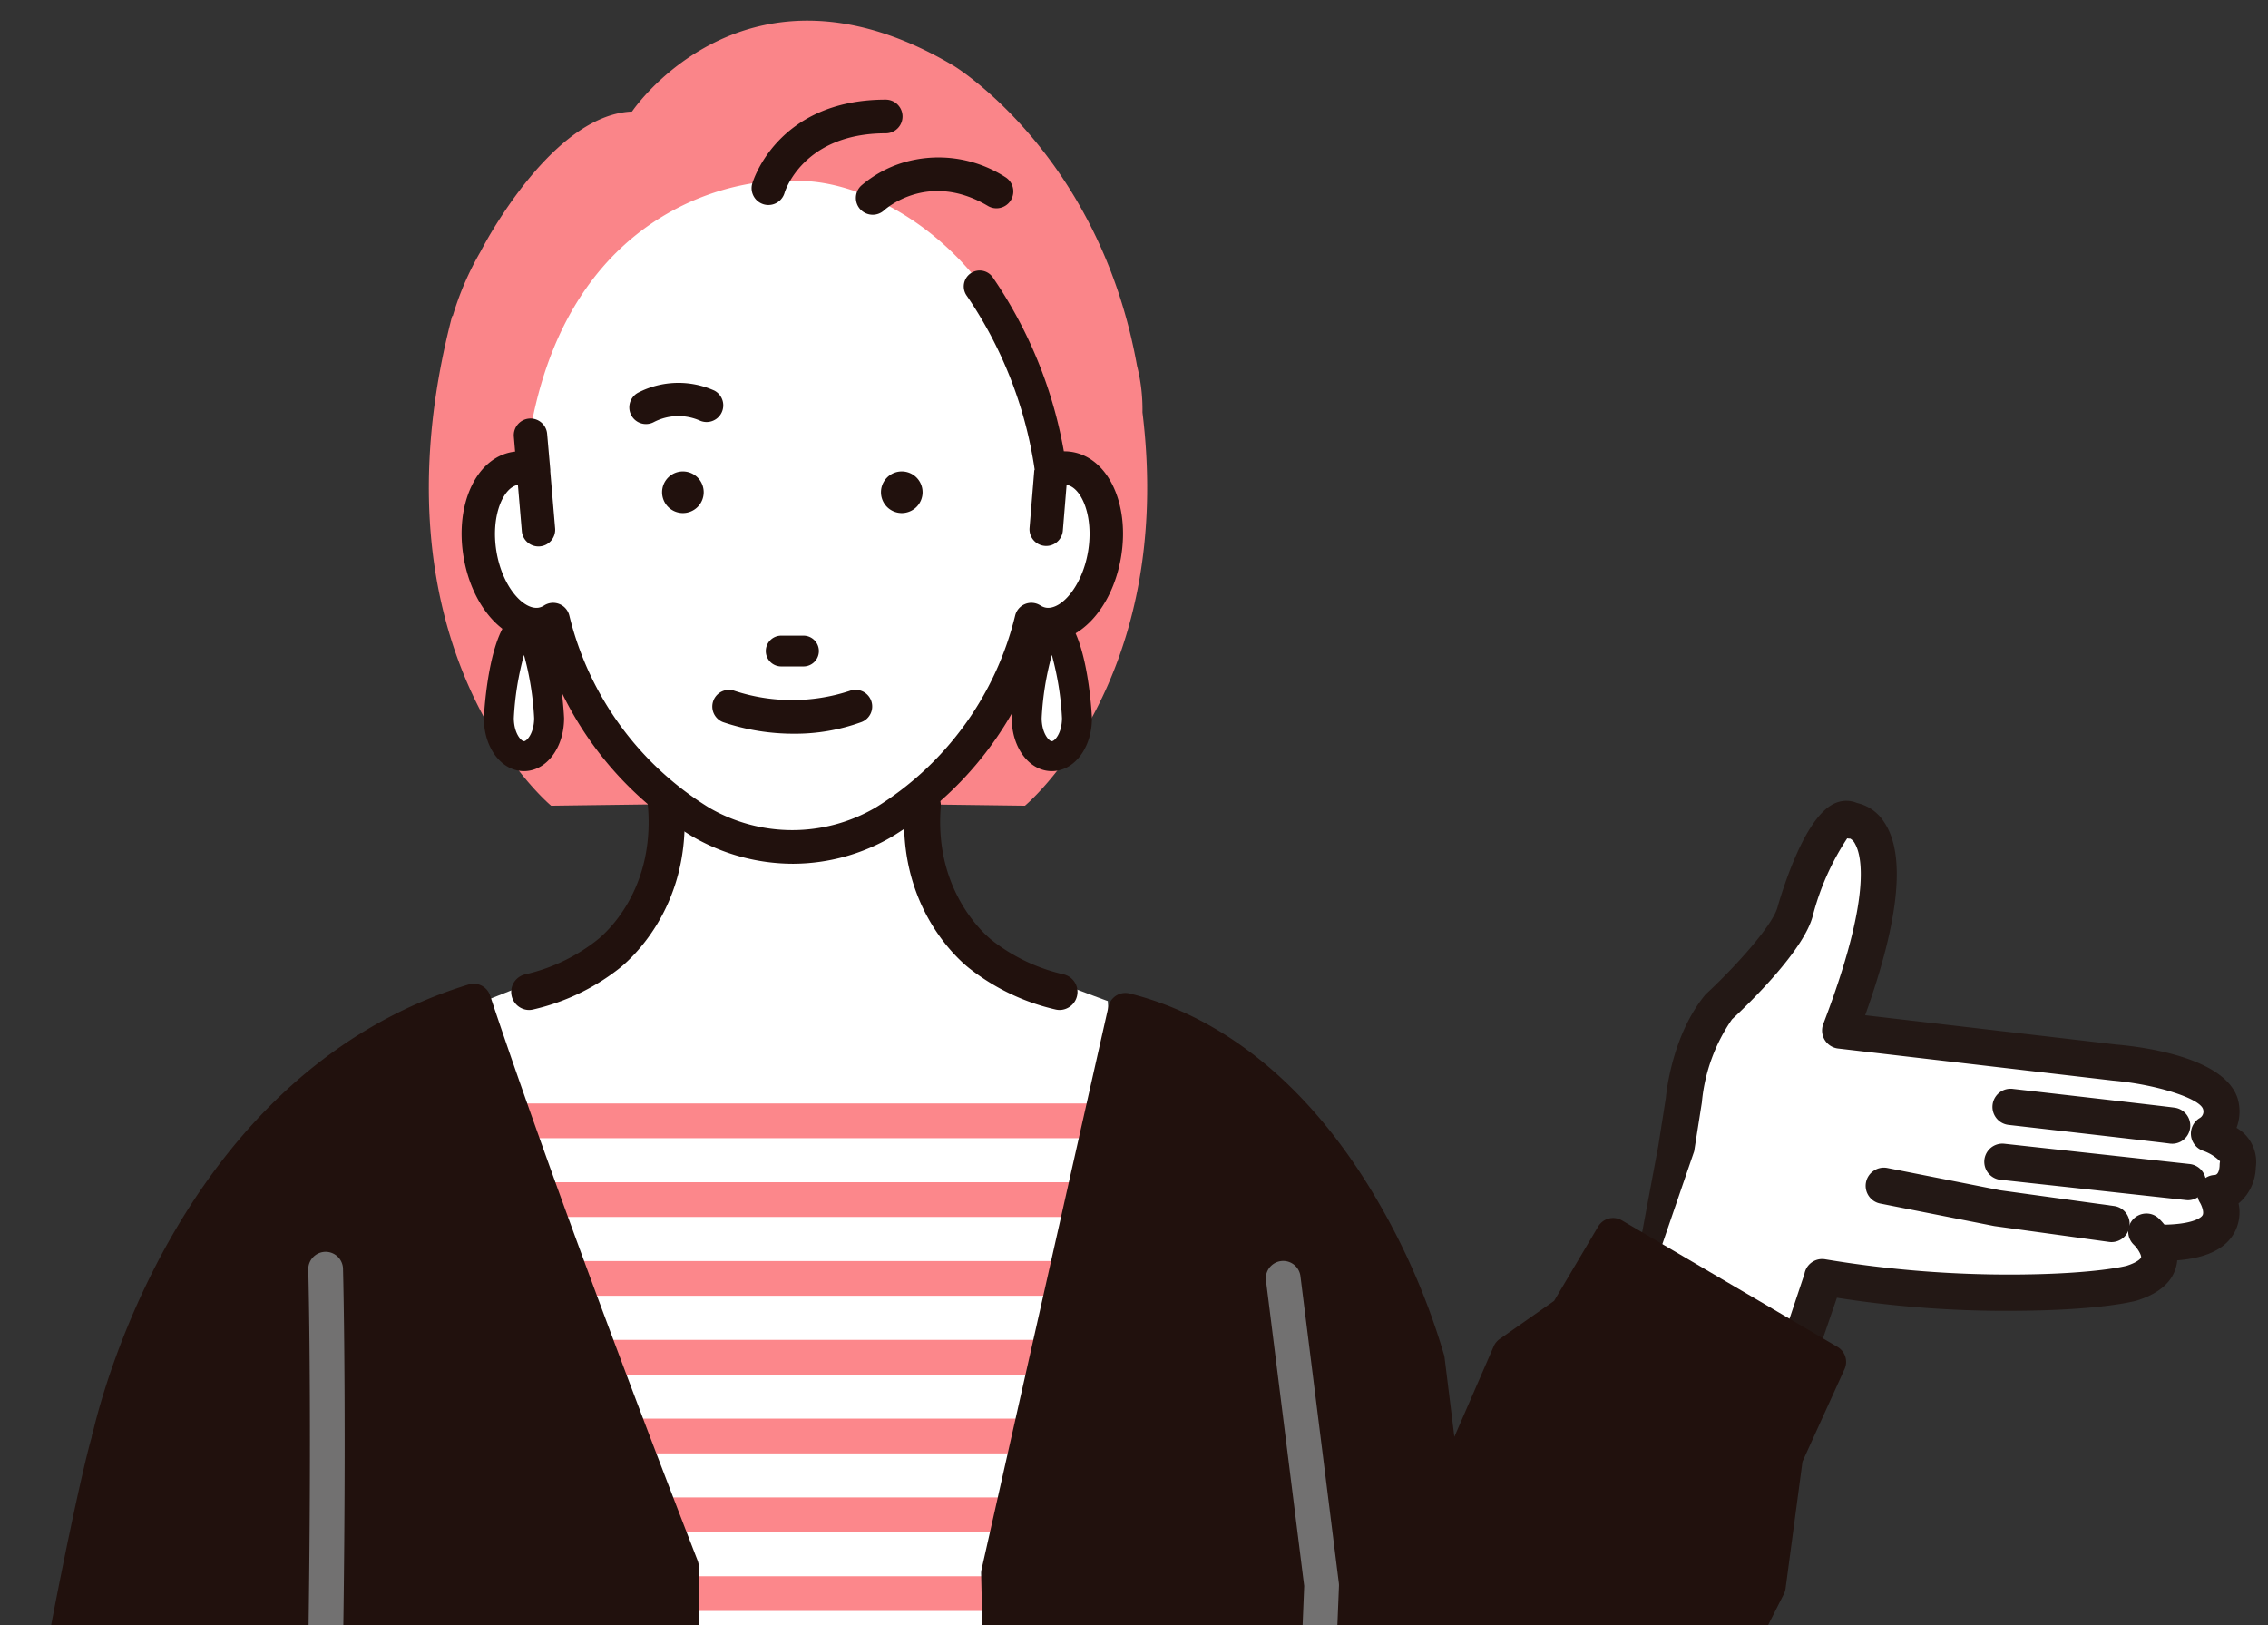 <svg xmlns="http://www.w3.org/2000/svg" xmlns:xlink="http://www.w3.org/1999/xlink" width="201" height="144" viewBox="0 0 201 144">
  <rect x="0" y="0" width="201" height="144" fill="#333333" stroke="none"/>
  <defs>
    <clipPath id="clip-path">
      <rect id="長方形_1509" data-name="長方形 1509" width="201" height="144" transform="translate(0 -0.23)" fill="none"/>
    </clipPath>
  </defs>
  <g id="グループ_1919" data-name="グループ 1919" transform="translate(-24.797 -41.937)">
    <g id="グループ_1695" data-name="グループ 1695" transform="translate(24.797 42.167)" clip-path="url(#clip-path)">
      <g id="グループ_1694" data-name="グループ 1694" transform="translate(-1.74 1.604)">
        <g id="グループ_1693" data-name="グループ 1693">
          <g id="グループ_1666" data-name="グループ 1666" transform="translate(138.331 69.127)">
            <path id="パス_2832" data-name="パス 2832" d="M260.3,175.316c.309-1.415,3.653.427,4.139-.263a4.462,4.462,0,0,0,.739-4.146c2.006-.083,1.984-2.476,1.984-2.476.47-1.719-2.548-2.792-2.548-2.792a2.32,2.32,0,0,0,1.012-2.629c-.931-2.936-9.379-3.671-9.379-3.671l-24.317-2.84c7.071-18.474,1-18.619,1-18.619-2.18-1.34-4.961,7.968-4.961,7.968-.655,2.885-6.794,8.556-6.794,8.556-2.719,3.356-3.1,8.275-3.1,8.275l-.674,4.275L205.97,200.283l16.25,3.746,8.572-25.569S258.734,182.519,260.3,175.316Z" transform="translate(-205.439 -136.141)" fill="#fff"/>
            <g id="グループ_1658" data-name="グループ 1658" transform="translate(0 0)">
              <path id="パス_2833" data-name="パス 2833" d="M205.664,201.193c-.721-.114,3.932-.587,4.017-1.318l6.273-33.518.674-4.28a18.244,18.244,0,0,1,3.393-8.972,1.343,1.343,0,0,1,.135-.143c2.253-2.083,5.981-6.056,6.389-7.855.007-.03.015-.059.023-.089.711-2.379,2.621-8.011,5-8.92a2.205,2.205,0,0,1,1.671.017,3.707,3.707,0,0,1,2.311,1.63c1.893,2.822,1.278,8.592-1.824,17.16l22.588,2.638c2.155.185,9.4,1.084,10.523,4.615a3.852,3.852,0,0,1-.17,2.613,3.371,3.371,0,0,1,1.767,3.389,4.021,4.021,0,0,1-1.56,3.119,3.6,3.6,0,0,1-.306,2.563c-.887,1.626-2.969,2.412-6.365,2.4a1.366,1.366,0,1,1,.011-2.732c2.51.01,3.688-.495,3.953-.97.236-.424-.123-1.163-.232-1.339a1.372,1.372,0,0,1,1.1-2.1c.631-.026.674-.932.675-1.112a1.513,1.513,0,0,1,.048-.36,3.389,3.389,0,0,0-1.692-1.147,1.367,1.367,0,0,1-.254-2.448.909.909,0,0,0,.419-1.077c-.378-1.19-4.621-2.386-8.189-2.7l-24.356-2.844a1.365,1.365,0,0,1-1.117-1.844c4.354-11.378,3.409-15.1,2.8-16.172a1.161,1.161,0,0,0-.6-.59.732.732,0,0,1-.365-.053c-.8.705-2.256,3.867-3.2,7-.742,3.076-5.887,8-7.113,9.136a15.827,15.827,0,0,0-2.738,7.449c0,.035-.007.071-.012.106l-.674,4.275L207.234,200a1.367,1.367,0,0,1-1.517,1.2Z" transform="translate(-205.346 -135.702)" fill="#231815"/>
              <path id="パス_2834" data-name="パス 2834" d="M205.8,201.373a1.782,1.782,0,0,1-.189-.011s-.058-.006-.064-.009c-.248-.039-.278-.2-.279-.263,0-.251.11-.273,1.191-.482l.11-.021a1.123,1.123,0,0,0,.347-.688l5.329-15.528,3.393-18.136.673-4.272c.048-.542.568-5.536,3.444-9.086a1.592,1.592,0,0,1,.158-.169c2.4-2.216,5.943-6.079,6.318-7.731.008-.033.017-.067.027-.1.9-3,2.755-8.164,5.147-9.078a2.437,2.437,0,0,1,1.85.021,3.854,3.854,0,0,1,2.417,1.716c1.915,2.856,1.345,8.605-1.694,17.091l22.286,2.6c2.215.191,9.558,1.1,10.725,4.78a4.086,4.086,0,0,1-.1,2.6,3.488,3.488,0,0,1,1.707,3.522,4.274,4.274,0,0,1-1.528,3.174,3.755,3.755,0,0,1-.362,2.576c-.933,1.712-3.1,2.532-6.577,2.524a1.606,1.606,0,0,1,.006-3.213h.076c2.524,0,3.5-.531,3.672-.846.154-.275-.1-.886-.226-1.094a1.612,1.612,0,0,1,1.29-2.467c.425-.018.444-.787.444-.874a1.775,1.775,0,0,1,.037-.338,4.041,4.041,0,0,0-1.522-.94,1.608,1.608,0,0,1-.3-2.88.663.663,0,0,0,.313-.809c-.305-.96-4.183-2.19-7.977-2.522l-24.363-2.844a1.607,1.607,0,0,1-1.314-2.17c4.319-11.282,3.407-14.924,2.816-15.967a1.05,1.05,0,0,0-.432-.465.922.922,0,0,1-.263-.023,22.767,22.767,0,0,0-3.033,6.8c-.742,3.078-5.682,7.853-7.179,9.243a15.444,15.444,0,0,0-2.663,7.293c0,.039-.008.083-.014.123l-.674,4.275-6.1,17.779-2.878,15.375c-.058.5-1.031.795-3.046,1.191A1.623,1.623,0,0,1,205.8,201.373Zm5.842-13.777L207.384,200a1.467,1.467,0,0,1-.123.444,5.443,5.443,0,0,0,2.106-.691Zm20.663-51.488a2.022,2.022,0,0,0-.727.138c-2.346.9-4.311,6.935-4.858,8.764l-.019.072c-.473,2.084-4.825,6.467-6.461,7.979a1.168,1.168,0,0,0-.111.118c-2.786,3.44-3.292,8.3-3.34,8.842l-.677,4.3-2.792,14.923,5.033-14.666.665-4.235c0-.028.008-.058.011-.087a15.965,15.965,0,0,1,2.79-7.579c1.072-1,6.334-6.006,7.066-9.043.958-3.187,2.425-6.38,3.274-7.128a.238.238,0,0,1,.252-.041.5.5,0,0,0,.254.034.231.231,0,0,1,.09.01,1.382,1.382,0,0,1,.742.7c.626,1.1,1.607,4.9-2.785,16.377a1.126,1.126,0,0,0,.923,1.52l24.354,2.843c3.221.282,7.935,1.434,8.39,2.865a1.146,1.146,0,0,1-.521,1.355,1.126,1.126,0,0,0,.21,2.017c.8.291,1.762.92,1.845,1.324a.23.23,0,0,1,0,.111,1.258,1.258,0,0,0-.039.3c-.006.634-.246,1.322-.906,1.349a1.131,1.131,0,0,0-.9,1.732c.006.01.582.966.238,1.583-.383.686-1.912,1.093-4.1,1.093h-.073a1.126,1.126,0,0,0-.8,1.92,1.215,1.215,0,0,0,.876.33c3.251,0,5.237-.743,6.071-2.273a3.328,3.328,0,0,0,.282-2.395.24.24,0,0,1,.1-.251,3.772,3.772,0,0,0,1.456-2.931,3.172,3.172,0,0,0-1.663-3.182.241.241,0,0,1-.083-.3,3.631,3.631,0,0,0,.16-2.442c-1.105-3.483-8.786-4.316-10.314-4.448l-22.6-2.638a.239.239,0,0,1-.176-.113.243.243,0,0,1-.022-.208c3.074-8.49,3.7-14.192,1.851-16.945a3.419,3.419,0,0,0-2.156-1.527A2.115,2.115,0,0,0,232.306,136.108Z" transform="translate(-205.269 -135.625)" fill="#231815"/>
            </g>
            <g id="グループ_1659" data-name="グループ 1659" transform="translate(14.691 36.576)">
              <path id="パス_2835" data-name="パス 2835" d="M226.15,216.812a1.366,1.366,0,0,1-1.136-1.562l8.607-25.793a1.366,1.366,0,0,1,1.562-1.136,98.345,98.345,0,0,0,17.243,1.352c6.87-.061,9.554-.774,9.58-.782.976-.31,1.4-.688,1.449-.914.085-.37-.413-1.075-.7-1.349a1.366,1.366,0,0,1,1.875-1.987c.2.19,1.955,1.915,1.492,3.943-.306,1.335-1.427,2.319-3.335,2.924-.158.046-3.011.831-10.292.9a96.8,96.8,0,0,1-16.386-1.181l-8.4,24.451A1.366,1.366,0,0,1,226.15,216.812Z" transform="translate(-224.756 -184.028)" fill="#231815"/>
              <path id="パス_2836" data-name="パス 2836" d="M226.287,216.992a1.677,1.677,0,0,1-.252-.02,1.608,1.608,0,0,1-1.337-1.837l8.617-25.832a1.593,1.593,0,0,1,1.828-1.3,99.155,99.155,0,0,0,17.2,1.35c6.847-.061,9.5-.767,9.525-.773.994-.316,1.263-.661,1.281-.736.049-.216-.321-.825-.634-1.12a1.607,1.607,0,0,1,1.057-2.775,1.569,1.569,0,0,1,1.148.438c.212.2,2.055,2.012,1.561,4.172-.325,1.424-1.5,2.467-3.5,3.1-.125.036-3,.84-10.363.906a97,97,0,0,1-16.226-1.154l-8.331,24.262A1.59,1.59,0,0,1,226.287,216.992Zm8.6-28.525a1.126,1.126,0,0,0-1.11.95l-8.617,25.832a1.128,1.128,0,0,0,2.233.312l8.406-24.492a.243.243,0,0,1,.262-.16,96.672,96.672,0,0,0,16.341,1.178c7.3-.065,10.12-.853,10.237-.886,1.813-.575,2.881-1.5,3.166-2.747.433-1.9-1.231-3.535-1.423-3.715a1.1,1.1,0,0,0-.8-.307,1.126,1.126,0,0,0-.74,1.944c.249.235.895,1.044.773,1.577-.089.391-.692.8-1.611,1.09-.03.009-2.675.731-9.65.793a98.843,98.843,0,0,1-17.284-1.356A1.165,1.165,0,0,0,234.891,188.466Z" transform="translate(-224.679 -183.951)" fill="#231815"/>
            </g>
            <g id="グループ_1661" data-name="グループ 1661" transform="translate(40.019 25.521)">
              <g id="グループ_1660" data-name="グループ 1660">
                <path id="パス_2837" data-name="パス 2837" d="M259.615,172.378a1.366,1.366,0,0,1,.369-2.707c1.4.16,13.743,1.57,14.337,1.663a1.366,1.366,0,1,1-.426,2.7c-.471-.072-8.763-1.025-14.221-1.648Z" transform="translate(-258.221 -169.422)" fill="#231815"/>
                <path id="パス_2838" data-name="パス 2838" d="M274.031,174.213a1.57,1.57,0,0,1-.251-.02c-.464-.071-8.753-1.023-14.212-1.646l-.064-.008,0,0a1.606,1.606,0,0,1,.433-3.183l.086.01c4.111.47,13.731,1.571,14.263,1.655a1.606,1.606,0,0,1-.25,3.193Zm-14.407-2.144c4.7.537,13.721,1.572,14.23,1.649a1.126,1.126,0,1,0,.351-2.224c-.537-.084-11.036-1.286-14.242-1.651l-.086-.01a1.125,1.125,0,0,0-.3,2.23l-.037.238Z" transform="translate(-258.144 -169.345)" fill="#231815"/>
              </g>
            </g>
            <g id="グループ_1663" data-name="グループ 1663" transform="translate(28.759 32.507)">
              <g id="グループ_1662" data-name="グループ 1662">
                <path id="パス_2839" data-name="パス 2839" d="M254.782,183.593l-.051-.01L244.686,181.6a1.366,1.366,0,0,1,.529-2.68l10.006,1.975,10.1,1.395a1.366,1.366,0,0,1-.374,2.707l-10.137-1.4Z" transform="translate(-243.344 -178.653)" fill="#231815"/>
                <path id="パス_2840" data-name="パス 2840" d="M265.059,185.173a1.719,1.719,0,0,1-.224-.015l-10.137-1.4-.093-.016-10.043-1.984a1.6,1.6,0,0,1-.578-2.911,1.583,1.583,0,0,1,1.2-.241l10,1.975,10.084,1.393a1.57,1.57,0,0,1,1.054.609,1.609,1.609,0,0,1-1.269,2.59Zm-10.321-1.9.019,0,10.144,1.4a1.127,1.127,0,0,0,1.045-1.806,1.093,1.093,0,0,0-.734-.424l-10.1-1.395-10.019-1.978a1.111,1.111,0,0,0-.842.169,1.124,1.124,0,0,0,.4,2.04l10.044,1.984.006.245Z" transform="translate(-243.267 -178.575)" fill="#231815"/>
              </g>
            </g>
            <g id="グループ_1665" data-name="グループ 1665" transform="translate(39.253 30.379)">
              <g id="グループ_1664" data-name="グループ 1664">
                <path id="パス_2841" data-name="パス 2841" d="M258.6,178.8a1.366,1.366,0,0,1,.363-2.707l16.448,1.8a1.383,1.383,0,0,1,1.209,1.506,1.365,1.365,0,0,1-1.506,1.209l-16.449-1.8Z" transform="translate(-257.209 -175.841)" fill="#231815"/>
                <path id="パス_2842" data-name="パス 2842" d="M275.19,180.775a1.567,1.567,0,0,1-.178-.01l-16.525-1.808a1.607,1.607,0,0,1,.426-3.184l16.449,1.8a1.627,1.627,0,0,1,1.422,1.771,1.607,1.607,0,0,1-1.594,1.433Zm-16.453-4.531a1.126,1.126,0,0,0-.175,2.237h0l.054.008,16.449,1.8a1.124,1.124,0,0,0,1.241-1,1.144,1.144,0,0,0-1-1.241l-16.444-1.8A1.146,1.146,0,0,0,258.737,176.244Z" transform="translate(-257.132 -175.763)" fill="#231815"/>
              </g>
            </g>
          </g>
          <path id="パス_2843" data-name="パス 2843" d="M135.874,149.735s-10.167-3.718-11.514-4.811a24.222,24.222,0,0,1-2.143-1.95,10.8,10.8,0,0,1-2.943-7.069l-.223-5.465,3.457-9.779H93.592l3.457,9.779-.223,5.465a10.8,10.8,0,0,1-2.942,7.069,24.224,24.224,0,0,1-2.143,1.95c-1.348,1.093-13.9,5.89-13.9,5.89s2.826,117.448,12.8,118.624c0,0,23.924,5.16,42.046,0C142.666,268.261,135.874,149.735,135.874,149.735Z" transform="translate(-35.955 -62.86)" fill="#fff"/>
          <g id="グループ_1675" data-name="グループ 1675" transform="translate(44.333 95.946)">
            <g id="グループ_1667" data-name="グループ 1667">
              <path id="パス_2844" data-name="パス 2844" d="M137.656,174.138H82.612a1.539,1.539,0,1,1,0-3.078h55.044a1.539,1.539,0,0,1,0,3.078Z" transform="translate(-81.073 -171.06)" fill="#fc878b"/>
            </g>
            <g id="グループ_1668" data-name="グループ 1668" transform="translate(0 6.982)">
              <path id="パス_2845" data-name="パス 2845" d="M137.656,183.363H82.612a1.539,1.539,0,1,1,0-3.078h55.044a1.539,1.539,0,0,1,0,3.078Z" transform="translate(-81.073 -180.285)" fill="#fc878b"/>
            </g>
            <g id="グループ_1669" data-name="グループ 1669" transform="translate(0 13.965)">
              <path id="パス_2846" data-name="パス 2846" d="M137.656,192.589H82.612a1.539,1.539,0,1,1,0-3.078h55.044a1.539,1.539,0,0,1,0,3.078Z" transform="translate(-81.073 -189.511)" fill="#fc878b"/>
            </g>
            <g id="グループ_1670" data-name="グループ 1670" transform="translate(0 20.947)">
              <path id="パス_2847" data-name="パス 2847" d="M137.656,201.814H82.612a1.539,1.539,0,1,1,0-3.078h55.044a1.539,1.539,0,0,1,0,3.078Z" transform="translate(-81.073 -198.736)" fill="#fc878b"/>
            </g>
            <g id="グループ_1671" data-name="グループ 1671" transform="translate(0 27.93)">
              <path id="パス_2848" data-name="パス 2848" d="M137.656,211.04H82.612a1.539,1.539,0,1,1,0-3.078h55.044a1.539,1.539,0,0,1,0,3.078Z" transform="translate(-81.073 -207.962)" fill="#fc878b"/>
            </g>
            <g id="グループ_1672" data-name="グループ 1672" transform="translate(0 34.912)">
              <path id="パス_2849" data-name="パス 2849" d="M137.656,220.265H82.612a1.539,1.539,0,1,1,0-3.078h55.044a1.539,1.539,0,0,1,0,3.078Z" transform="translate(-81.073 -217.187)" fill="#fc878b"/>
            </g>
            <g id="グループ_1673" data-name="グループ 1673" transform="translate(0 41.894)">
              <path id="パス_2850" data-name="パス 2850" d="M137.656,229.491H82.612a1.539,1.539,0,1,1,0-3.078h55.044a1.539,1.539,0,0,1,0,3.078Z" transform="translate(-81.073 -226.413)" fill="#fc878b"/>
            </g>
            <g id="グループ_1674" data-name="グループ 1674" transform="translate(0 48.876)">
              <path id="パス_2851" data-name="パス 2851" d="M137.656,238.716H82.612a1.539,1.539,0,1,1,0-3.078h55.044a1.539,1.539,0,0,1,0,3.078Z" transform="translate(-81.073 -235.638)" fill="#fc878b"/>
            </g>
          </g>
          <path id="パス_2852" data-name="パス 2852" d="M138.258,79a15.653,15.653,0,0,0-.482-4.126C134.419,56.1,121.552,48.3,121.552,48.3c-18.463-10.973-28.534,4.042-28.534,4.042-4.754.189-9.029,5.435-11.421,9.047a37.693,37.693,0,0,0-2.006,3.37,26.261,26.261,0,0,0-2.466,5.721l-.038-.047c-7.761,29.723,8.764,43.421,8.764,43.421l19.779-.259h2.433l19.78.259S141.178,102.8,138.258,79Z" transform="translate(-35.267 -44.291)" fill="#fa8589"/>
          <path id="パス_2853" data-name="パス 2853" d="M133.194,88.519a2.951,2.951,0,0,0-1.631.215c-1.977-19.132-16.114-26.146-22.926-25.661-3.8-.381-19.292,1.583-23.121,21.555l.2,4.105a2.955,2.955,0,0,0-1.633-.215c-2.361.4-3.756,3.813-3.114,7.622s3.078,6.576,5.441,6.179a2.825,2.825,0,0,0,1.038-.412,29.192,29.192,0,0,0,13.1,17.963,16.211,16.211,0,0,0,16.19,0,29.2,29.2,0,0,0,13.1-17.963,2.836,2.836,0,0,0,1.038.412c2.364.4,4.8-2.369,5.442-6.179S135.556,88.918,133.194,88.519Z" transform="translate(-36.676 -48.848)" fill="#fff"/>
          <g id="グループ_1677" data-name="グループ 1677" transform="translate(47.029 67.938)">
            <g id="グループ_1676" data-name="グループ 1676" transform="translate(0 0)">
              <path id="パス_2854" data-name="パス 2854" d="M86.308,153.618a1.357,1.357,0,0,1-.3-2.681,16.325,16.325,0,0,0,6.3-2.946c.026-.022.055-.045.082-.064.214-.157,5.348-4.026,4.7-12.088a1.356,1.356,0,1,1,2.7-.216c.747,9.325-5.15,14-5.775,14.472a18.9,18.9,0,0,1-7.412,3.49A1.366,1.366,0,0,1,86.308,153.618Z" transform="translate(-84.712 -134.132)" fill="#21110d"/>
              <path id="パス_2855" data-name="パス 2855" d="M86.23,153.781a1.6,1.6,0,0,1-.35-3.156,16.037,16.037,0,0,0,6.2-2.9c.026-.023.061-.051.094-.074.213-.157,5.239-3.945,4.6-11.874a1.6,1.6,0,1,1,3.184-.255c.755,9.428-5.191,14.174-5.87,14.684a19.32,19.32,0,0,1-7.5,3.532A1.611,1.611,0,0,1,86.23,153.781Zm12.135-19.245c-.029,0-.059,0-.089,0a1.117,1.117,0,0,0-1.023,1.2c.655,8.193-4.577,12.136-4.8,12.3-.023.017-.046.035-.067.053a16.556,16.556,0,0,1-6.4,3,1.117,1.117,0,0,0,.493,2.178,18.789,18.789,0,0,0,7.311-3.441c.668-.5,6.423-5.1,5.689-14.268A1.119,1.119,0,0,0,98.365,134.536Z" transform="translate(-84.635 -134.054)" fill="#21110d"/>
            </g>
          </g>
          <g id="グループ_1679" data-name="グループ 1679" transform="translate(81.865 67.939)">
            <g id="グループ_1678" data-name="グループ 1678">
              <path id="パス_2856" data-name="パス 2856" d="M144.534,153.618a1.365,1.365,0,0,1-.3-.034,18.91,18.91,0,0,1-7.413-3.49c-.624-.467-6.521-5.147-5.775-14.472a1.356,1.356,0,1,1,2.7.216c-.65,8.128,4.649,12.049,4.7,12.088.029.021.058.043.086.067a16.327,16.327,0,0,0,6.293,2.944,1.357,1.357,0,0,1-.3,2.681Z" transform="translate(-130.74 -134.133)" fill="#21110d"/>
              <path id="パス_2857" data-name="パス 2857" d="M144.457,153.781a1.6,1.6,0,0,1-.353-.039,19.32,19.32,0,0,1-7.513-3.539c-.671-.5-6.616-5.246-5.862-14.678a1.607,1.607,0,0,1,1.719-1.465,1.6,1.6,0,0,1,1.465,1.72c-.637,7.959,4.551,11.835,4.6,11.873.036.026.069.052.1.079a16.074,16.074,0,0,0,6.19,2.892,1.6,1.6,0,0,1-.35,3.156Zm-12.135-19.245a1.12,1.12,0,0,0-1.114,1.027c-.733,9.175,5.022,13.767,5.68,14.261a18.8,18.8,0,0,0,7.321,3.448,1.116,1.116,0,0,0,.491-2.178,16.6,16.6,0,0,1-6.392-2.993c-.027-.023-.051-.041-.075-.058-.053-.038-5.461-4.03-4.8-12.3a1.117,1.117,0,0,0-1.024-1.2C132.38,134.538,132.351,134.537,132.322,134.537Z" transform="translate(-130.663 -134.056)" fill="#21110d"/>
            </g>
          </g>
          <g id="グループ_1683" data-name="グループ 1683" transform="translate(42.65 6.996)">
            <g id="グループ_1680" data-name="グループ 1680" transform="translate(0 15.166)">
              <path id="パス_2858" data-name="パス 2858" d="M133,89.936a3.923,3.923,0,0,0-.769-.051l-.114.073a39.1,39.1,0,0,0-6.292-15.567,1.171,1.171,0,0,0-1.919,1.342,36.973,36.973,0,0,1,6.069,15.624l-.056.036-.416,5.062a1.242,1.242,0,0,0,1.135,1.337c.034,0,.069,0,.1,0a1.246,1.246,0,0,0,1.234-1.138l.353-4.294a1.437,1.437,0,0,1,.263.016c1.445.244,2.662,2.848,2.1,6.193s-2.563,5.407-4.01,5.164a1.6,1.6,0,0,1-.586-.238,1.239,1.239,0,0,0-1.867.758A27.917,27.917,0,0,1,115.7,121.443a14.9,14.9,0,0,1-14.921.008A27.9,27.9,0,0,1,88.25,104.259a1.24,1.24,0,0,0-1.869-.758,1.582,1.582,0,0,1-.581.236c-1.449.24-3.45-1.821-4.014-5.163s.652-5.95,2.095-6.193a1.443,1.443,0,0,1,.257-.017l.364,4.294A1.246,1.246,0,0,0,85.737,97.8c.034,0,.068,0,.1,0a1.241,1.241,0,0,0,1.134-1.337l-.427-5.038c0-.038,0-.076,0-.115l-.025-.163-.256-3.023a1.24,1.24,0,1,0-2.471.2l.132,1.57a3.983,3.983,0,0,0-.456.045c-3.083.521-4.9,4.5-4.131,9.051s3.779,7.7,6.859,7.2a30.255,30.255,0,0,0,13.27,17.368,17.592,17.592,0,0,0,8.84,2.4,17.184,17.184,0,0,0,8.637-2.366l.026-.014a30.3,30.3,0,0,0,13.3-17.388c3.075.506,6.09-2.651,6.858-7.2S136.083,90.458,133,89.936Z" transform="translate(-78.927 -73.65)" fill="#21110d"/>
              <path id="パス_2859" data-name="パス 2859" d="M108.234,126.116a17.817,17.817,0,0,1-8.971-2.439,30.5,30.5,0,0,1-13.311-17.3c-3.133.351-6.152-2.854-6.923-7.424-.789-4.687,1.111-8.784,4.327-9.328.078-.013.157-.023.236-.031l-.112-1.328a1.48,1.48,0,1,1,2.95-.244l.279,3.17a1.3,1.3,0,0,1,0,.151l.426,5.017a1.481,1.481,0,1,1-2.951.244l-.344-4.059c-1.327.228-2.419,2.8-1.9,5.916s2.4,5.183,3.737,4.965a1.331,1.331,0,0,0,.491-.2,1.48,1.48,0,0,1,2.231.906,27.663,27.663,0,0,0,12.425,17.041,14.66,14.66,0,0,0,14.676-.011,27.669,27.669,0,0,0,12.406-17.031,1.479,1.479,0,0,1,2.23-.906,1.364,1.364,0,0,0,.5.2c1.332.22,3.206-1.854,3.732-4.967s-.572-5.692-1.9-5.916h0l-.334,4.061a1.48,1.48,0,0,1-2.95-.243L129.6,91.3a.227.227,0,0,1,.038-.11,36.708,36.708,0,0,0-6.009-15.392,1.412,1.412,0,1,1,2.314-1.617,39.293,39.293,0,0,1,6.281,15.389,4.212,4.212,0,0,1,.735.056h0c3.217.544,5.12,4.642,4.331,9.328-.773,4.573-3.794,7.777-6.924,7.424A30.551,30.551,0,0,1,117.021,123.7,17.451,17.451,0,0,1,108.234,126.116Zm-22.11-20.25a.241.241,0,0,1,.231.173A30.039,30.039,0,0,0,99.518,123.27a17.28,17.28,0,0,0,8.715,2.365,16.948,16.948,0,0,0,8.518-2.333,30.107,30.107,0,0,0,13.215-17.262.243.243,0,0,1,.269-.17c2.94.483,5.837-2.59,6.582-7s-.985-8.274-3.936-8.773a3.608,3.608,0,0,0-.656-.05l-.055.036a.241.241,0,0,1-.369-.159,38.875,38.875,0,0,0-6.252-15.472.924.924,0,0,0-.6-.383.912.912,0,0,0-.695.154.931.931,0,0,0-.229,1.3,37.221,37.221,0,0,1,6.11,15.725.244.244,0,0,1-.064.2l-.407,4.952a1,1,0,0,0,1.992.164l.353-4.294a.24.24,0,0,1,.235-.22,1.635,1.635,0,0,1,.307.018c1.591.269,2.893,2.933,2.3,6.471s-2.7,5.63-4.288,5.362a1.839,1.839,0,0,1-.674-.272,1,1,0,0,0-1.5.612,28.16,28.16,0,0,1-12.63,17.334,15.167,15.167,0,0,1-15.173.005,28.142,28.142,0,0,1-12.639-17.338,1,1,0,0,0-.6-.693,1.017,1.017,0,0,0-.91.082,1.8,1.8,0,0,1-.669.27c-1.583.268-3.694-1.826-4.291-5.359s.7-6.2,2.293-6.47a1.652,1.652,0,0,1,.3-.02.241.241,0,0,1,.235.22l.364,4.294a1,1,0,1,0,1.991-.163l-.427-5.037c0-.068,0-.1,0-.123l-.023-.139-.258-3.039a1,1,0,1,0-1.992.164l.133,1.57a.241.241,0,0,1-.059.179.237.237,0,0,1-.169.082,3.837,3.837,0,0,0-.428.043c-2.95.5-4.678,4.352-3.933,8.774.744,4.406,3.631,7.487,6.582,7A.215.215,0,0,1,86.123,105.867Z" transform="translate(-78.85 -73.573)" fill="#21110d"/>
            </g>
            <g id="グループ_1681" data-name="グループ 1681" transform="translate(25.698)">
              <path id="パス_2860" data-name="パス 2860" d="M114.043,62.663a1.247,1.247,0,0,0,1.535-.877c.015-.054,1.592-5.431,9.19-5.431a1.251,1.251,0,0,0,0-2.5c-9.525,0-11.582,7.2-11.6,7.274A1.253,1.253,0,0,0,114.043,62.663Z" transform="translate(-112.881 -53.612)" fill="#21110d"/>
              <path id="パス_2861" data-name="パス 2861" d="M114.295,62.87a1.5,1.5,0,0,1-.392-.052h0a1.493,1.493,0,0,1-1.046-1.831c.02-.075,2.144-7.452,11.834-7.452a1.491,1.491,0,0,1,0,2.983c-7.36,0-8.943,5.2-8.958,5.256A1.493,1.493,0,0,1,114.295,62.87Zm-.266-.516a1.022,1.022,0,0,0,1.24-.709c.017-.058,1.681-5.608,9.422-5.608a1.01,1.01,0,0,0,0-2.02c-9.292,0-11.351,7.027-11.37,7.1A1.013,1.013,0,0,0,114.028,62.354Z" transform="translate(-112.803 -53.535)" fill="#21110d"/>
            </g>
            <g id="グループ_1682" data-name="グループ 1682" transform="translate(34.941 5.114)">
              <path id="パス_2862" data-name="パス 2862" d="M125.667,64.815a1.253,1.253,0,0,0,1.764.067c.163-.149,4.059-3.625,9.487-.418a1.251,1.251,0,0,0,1.273-2.153,10.7,10.7,0,0,0-8.882-1.235,10.054,10.054,0,0,0-3.584,1.978A1.252,1.252,0,0,0,125.667,64.815Z" transform="translate(-125.093 -60.37)" fill="#21110d"/>
              <path id="パス_2863" data-name="パス 2863" d="M126.506,65.377a1.5,1.5,0,0,1-1.092-.475h0a1.493,1.493,0,0,1,.071-2.1,10.282,10.282,0,0,1,3.676-2.031,10.939,10.939,0,0,1,9.076,1.257,1.491,1.491,0,0,1-.388,2.728,1.475,1.475,0,0,1-1.13-.16c-5.266-3.112-9.044.244-9.2.388A1.488,1.488,0,0,1,126.506,65.377Zm-.739-.8a1.043,1.043,0,0,0,1.425.054c.17-.154,4.2-3.74,9.772-.448a1.01,1.01,0,1,0,1.029-1.739,10.464,10.464,0,0,0-8.686-1.213,9.76,9.76,0,0,0-3.492,1.924,1.011,1.011,0,0,0-.047,1.422Z" transform="translate(-125.016 -60.292)" fill="#21110d"/>
            </g>
          </g>
          <g id="グループ_1685" data-name="グループ 1685" transform="translate(44.623 52.345)">
            <path id="パス_2864" data-name="パス 2864" d="M87.666,123.327c0,1.866-1,3.379-2.229,3.379s-2.228-1.512-2.228-3.379,1-8.123,2.228-8.123S87.666,121.461,87.666,123.327Z" transform="translate(-81.883 -113.878)" fill="#fff"/>
            <g id="グループ_1684" data-name="グループ 1684">
              <path id="パス_2865" data-name="パス 2865" d="M85.089,127.443c-1.859,0-3.314-1.961-3.314-4.464,0-.092.456-9.209,3.314-9.209s3.314,9.116,3.314,9.209C88.4,125.482,86.947,127.443,85.089,127.443Zm0-10.853a25.229,25.229,0,0,0-1.144,6.389c0,1.4.677,2.293,1.144,2.293s1.142-.893,1.142-2.293A25.294,25.294,0,0,0,85.089,116.59Z" transform="translate(-81.534 -113.529)" fill="#21110d"/>
              <path id="パス_2866" data-name="パス 2866" d="M85.012,127.605c-1.994,0-3.555-2.066-3.555-4.7,0-.094.433-9.449,3.555-9.449s3.553,9.355,3.553,9.449C88.565,125.539,87,127.605,85.012,127.605Zm0-13.672c-2.342,0-3.034,7.5-3.074,8.972,0,2.364,1.349,4.219,3.074,4.219s3.073-1.855,3.073-4.224C88.045,121.429,87.353,113.933,85.012,113.933Zm0,11.5c-.655,0-1.384-1.041-1.384-2.534a25.4,25.4,0,0,1,1.157-6.47.24.24,0,0,1,.226-.159h0a.241.241,0,0,1,.226.159,25.427,25.427,0,0,1,1.156,6.47C86.395,124.394,85.666,125.435,85.012,125.435Zm0-8.126a25.9,25.9,0,0,0-.9,5.592c0,1.334.641,2.053.9,2.053s.9-.719.9-2.053A25.983,25.983,0,0,0,85.012,117.309Z" transform="translate(-81.457 -113.452)" fill="#21110d"/>
            </g>
          </g>
          <g id="グループ_1687" data-name="グループ 1687" transform="translate(91.404 52.345)">
            <path id="パス_2867" data-name="パス 2867" d="M149.475,123.327c0,1.866-1,3.379-2.229,3.379s-2.228-1.512-2.228-3.379,1-8.123,2.228-8.123S149.475,121.461,149.475,123.327Z" transform="translate(-143.692 -113.878)" fill="#fff"/>
            <g id="グループ_1686" data-name="グループ 1686">
              <path id="パス_2868" data-name="パス 2868" d="M146.9,127.443c-1.858,0-3.314-1.961-3.314-4.464,0-.092.456-9.209,3.314-9.209s3.314,9.116,3.314,9.209C150.212,125.482,148.756,127.443,146.9,127.443Zm0-10.853a25.259,25.259,0,0,0-1.142,6.389c0,1.4.677,2.293,1.142,2.293s1.143-.893,1.143-2.293A25.228,25.228,0,0,0,146.9,116.59Z" transform="translate(-143.343 -113.529)" fill="#21110d"/>
              <path id="パス_2869" data-name="パス 2869" d="M146.82,127.605c-1.993,0-3.554-2.066-3.554-4.7,0-.094.434-9.449,3.554-9.449s3.555,9.355,3.555,9.449C150.375,125.539,148.814,127.605,146.82,127.605Zm0-13.672c-2.341,0-3.033,7.5-3.073,8.972,0,2.364,1.349,4.219,3.073,4.219s3.074-1.855,3.074-4.224C149.854,121.429,149.162,113.933,146.82,113.933Zm0,11.5c-.654,0-1.383-1.041-1.383-2.534a25.4,25.4,0,0,1,1.156-6.47.251.251,0,0,1,.453,0,25.389,25.389,0,0,1,1.157,6.47C148.2,124.394,147.475,125.435,146.82,125.435Zm0-8.126a25.984,25.984,0,0,0-.9,5.592c0,1.334.64,2.053.9,2.053s.9-.719.9-2.053A25.941,25.941,0,0,0,146.82,117.309Z" transform="translate(-143.266 -113.452)" fill="#21110d"/>
            </g>
          </g>
          <g id="グループ_1688" data-name="グループ 1688" transform="translate(0 85.335)">
            <path id="パス_2870" data-name="パス 2870" d="M84.771,309.852l.356-100.643c-12.977-33.421-18.411-50.133-18.411-50.133C40.95,166.97,34.388,198,34.388,198c-.039.349.03-.53,0,0-1.023,3.034-8.59,38.258-9.847,62.815-.313,6.128,4.481,51.27,13.506,50.457L39.83,323.5" transform="translate(-22.991 -157.535)" fill="#21110d"/>
            <path id="パス_2871" data-name="パス 2871" d="M39.818,324.468a1.56,1.56,0,0,1-.481.076,1.54,1.54,0,0,1-1.524-1.317L36.2,312.178a5.579,5.579,0,0,1-2.395-1.437c-8.049-7.744-11.547-45.622-11.3-50.5,1.24-24.245,8.559-58.646,9.852-62.995a1.591,1.591,0,0,1,.111-.443c.882-3.8,8.226-32.009,33.3-39.691a1.539,1.539,0,0,1,1.915,1c.054.167,5.574,17.066,18.383,50.051a1.541,1.541,0,0,1,.1.563l-.356,100.643a1.538,1.538,0,0,1-1.34,1.521m-1.734-2.9.35-98.98c-10.647-27.431-16.248-43.723-17.847-48.478-22.995,8.082-29.554,36-29.836,37.257a1.8,1.8,0,0,1-.119.411c-1.244,4.133-8.475,38.155-9.706,62.205-.28,5.467,3.663,41.687,10.358,48.126.809.778,1.309.733,1.473.718.046,0,.093-.006.139-.006a1.539,1.539,0,0,1,1.522,1.317l1.519,10.42m43.681-11.614h0Z" transform="translate(-22.498 -157.041)" fill="#21110d"/>
          </g>
          <path id="パス_2872" data-name="パス 2872" d="M131.643,98.907a1.844,1.844,0,1,1-1.844-1.844A1.845,1.845,0,0,1,131.643,98.907Z" transform="translate(-48.139 -57.122)" fill="#21110d"/>
          <path id="パス_2873" data-name="パス 2873" d="M106.013,98.907a1.844,1.844,0,1,1-1.844-1.844A1.844,1.844,0,0,1,106.013,98.907Z" transform="translate(-41.908 -57.122)" fill="#21110d"/>
          <g id="グループ_1689" data-name="グループ 1689" transform="translate(69.574 54.495)">
            <path id="パス_2874" data-name="パス 2874" d="M117.912,116.611h-2.05a1.122,1.122,0,1,0,0,2.244h2.05a1.122,1.122,0,1,0,0-2.244Z" transform="translate(-114.5 -116.37)" fill="#21110d"/>
            <path id="パス_2875" data-name="パス 2875" d="M117.835,119.018h-2.05a1.363,1.363,0,0,1,0-2.725h2.05a1.363,1.363,0,0,1,0,2.725Zm-2.05-2.244a.881.881,0,1,0,0,1.763h2.05a.881.881,0,1,0,0-1.763Z" transform="translate(-114.423 -116.293)" fill="#21110d"/>
          </g>
          <g id="グループ_1690" data-name="グループ 1690" transform="translate(64.864 59.3)">
            <path id="パス_2876" data-name="パス 2876" d="M120.518,123.038a16.608,16.608,0,0,1-10.329,0,1.237,1.237,0,0,0-.868,2.318,19.141,19.141,0,0,0,6.2,1.007,16.938,16.938,0,0,0,5.849-1,1.237,1.237,0,1,0-.851-2.323Z" transform="translate(-108.278 -122.718)" fill="#21110d"/>
            <path id="パス_2877" data-name="パス 2877" d="M115.448,126.524h0a19.554,19.554,0,0,1-6.284-1.023,1.478,1.478,0,0,1,1.037-2.769,16.353,16.353,0,0,0,10.162,0h0a1.478,1.478,0,1,1,1.017,2.775A17.162,17.162,0,0,1,115.448,126.524Zm-5.767-3.4a1,1,0,0,0-.353,1.93,19.032,19.032,0,0,0,6.115.991h0a16.674,16.674,0,0,0,5.762-.985,1,1,0,0,0-.686-1.872h0a16.891,16.891,0,0,1-10.495,0A1,1,0,0,0,109.681,123.122Zm10.76-.16h0Z" transform="translate(-108.201 -122.641)" fill="#21110d"/>
          </g>
          <g id="グループ_1691" data-name="グループ 1691" transform="translate(57.51 32.088)">
            <path id="パス_2878" data-name="パス 2878" d="M100.041,90.179a1.238,1.238,0,0,1-.581-2.331A7.536,7.536,0,0,1,106,87.671a1.237,1.237,0,0,1-1.1,2.217,5.016,5.016,0,0,0-4.282.147A1.234,1.234,0,0,1,100.041,90.179Z" transform="translate(-98.561 -86.764)" fill="#21110d"/>
            <path id="パス_2879" data-name="パス 2879" d="M99.964,90.342a1.478,1.478,0,0,1-.693-2.784,7.781,7.781,0,0,1,6.759-.179,1.478,1.478,0,0,1-1.313,2.647,4.73,4.73,0,0,0-4.063.144A1.478,1.478,0,0,1,99.964,90.342Zm2.825-3.177a6.974,6.974,0,0,0-3.293.818,1,1,0,0,0-.414,1.347,1.015,1.015,0,0,0,1.346.414,5.246,5.246,0,0,1,4.5-.151,1,1,0,0,0,.887-1.785A7.291,7.291,0,0,0,102.789,87.165Z" transform="translate(-98.484 -86.687)" fill="#21110d"/>
          </g>
          <g id="グループ_1692" data-name="グループ 1692" transform="translate(88.691 86.159)">
            <path id="パス_2880" data-name="パス 2880" d="M168.133,258.972h0s4.45,3.423,12.923.746a15.206,15.206,0,0,0,8.249-7.816l20.641-40.709,1.529-11.467,3.822-8.409L196.186,180.1l-4.077,6.881-5.1,3.568-5.733,13.188-1.557-12.615s-6.881-25.993-26.757-30.962l-11.248,49.883,2.323,99.178" transform="translate(-140.176 -158.624)" fill="#21110d"/>
            <path id="パス_2881" data-name="パス 2881" d="M147.207,310.392c-2.308,0-3.655-.116-3.8-.129a1.539,1.539,0,0,1-1.4-1.5l-2.324-99.178a1.522,1.522,0,0,1,.038-.375l11.248-49.884a1.539,1.539,0,0,1,1.875-1.154c8.536,2.134,16.069,8.377,21.785,18.055a61.288,61.288,0,0,1,6.087,14.006,1.556,1.556,0,0,1,.039.205l.867,7.018,3.485-8.016a1.543,1.543,0,0,1,.529-.647l4.824-3.377,3.908-6.595a1.539,1.539,0,0,1,2.1-.543l19.112,11.213a1.539,1.539,0,0,1,.623,1.965l-3.728,8.2-1.5,11.242a1.541,1.541,0,0,1-.152.493L190.21,252.051a16.728,16.728,0,0,1-9.184,8.641c-5.247,1.657-9.123,1.135-11.513.36m-3.4-2.384a1.54,1.54,0,0,1,2.466-1.411c.148.109,4.017,2.868,11.521.5a13.7,13.7,0,0,0,7.288-6.932c.016-.038.033-.076.051-.112l20.523-40.476,1.495-11.208a1.535,1.535,0,0,1,.124-.433l3.248-7.147-16.594-9.735-3.3,5.562a1.536,1.536,0,0,1-.441.477l-4.74,3.318L182.2,203.859a1.539,1.539,0,0,1-2.94-.425l-1.542-12.5c-.463-1.639-7.062-23.911-24.1-29.339l-10.849,48.113,2.285,97.564m46.564-120.78h0Z" transform="translate(-139.681 -158.13)" fill="#21110d"/>
          </g>
          <path id="パス_2882" data-name="パス 2882" d="M59.407,264.031a1.587,1.587,0,0,1-.025-.349c1.886-46.412,1.153-73.4,1.146-73.667a1.539,1.539,0,0,1,3.077-.089c.008.268.742,27.282-1.14,73.7" transform="translate(-31.466 -79.338)" fill="#727171"/>
          <path id="パス_2883" data-name="パス 2883" d="M176.18,263.916l-.064,0a1.539,1.539,0,0,1-1.476-1.6l1.779-44.027-3.394-27.115a1.54,1.54,0,0,1,3.055-.382l3.409,27.242a1.57,1.57,0,0,1,.011.253l-1.784,44.154A1.54,1.54,0,0,1,176.18,263.916Z" transform="translate(-59.095 -79.584)" fill="#727171"/>
        </g>
      </g>
    </g>
  </g>
</svg>
